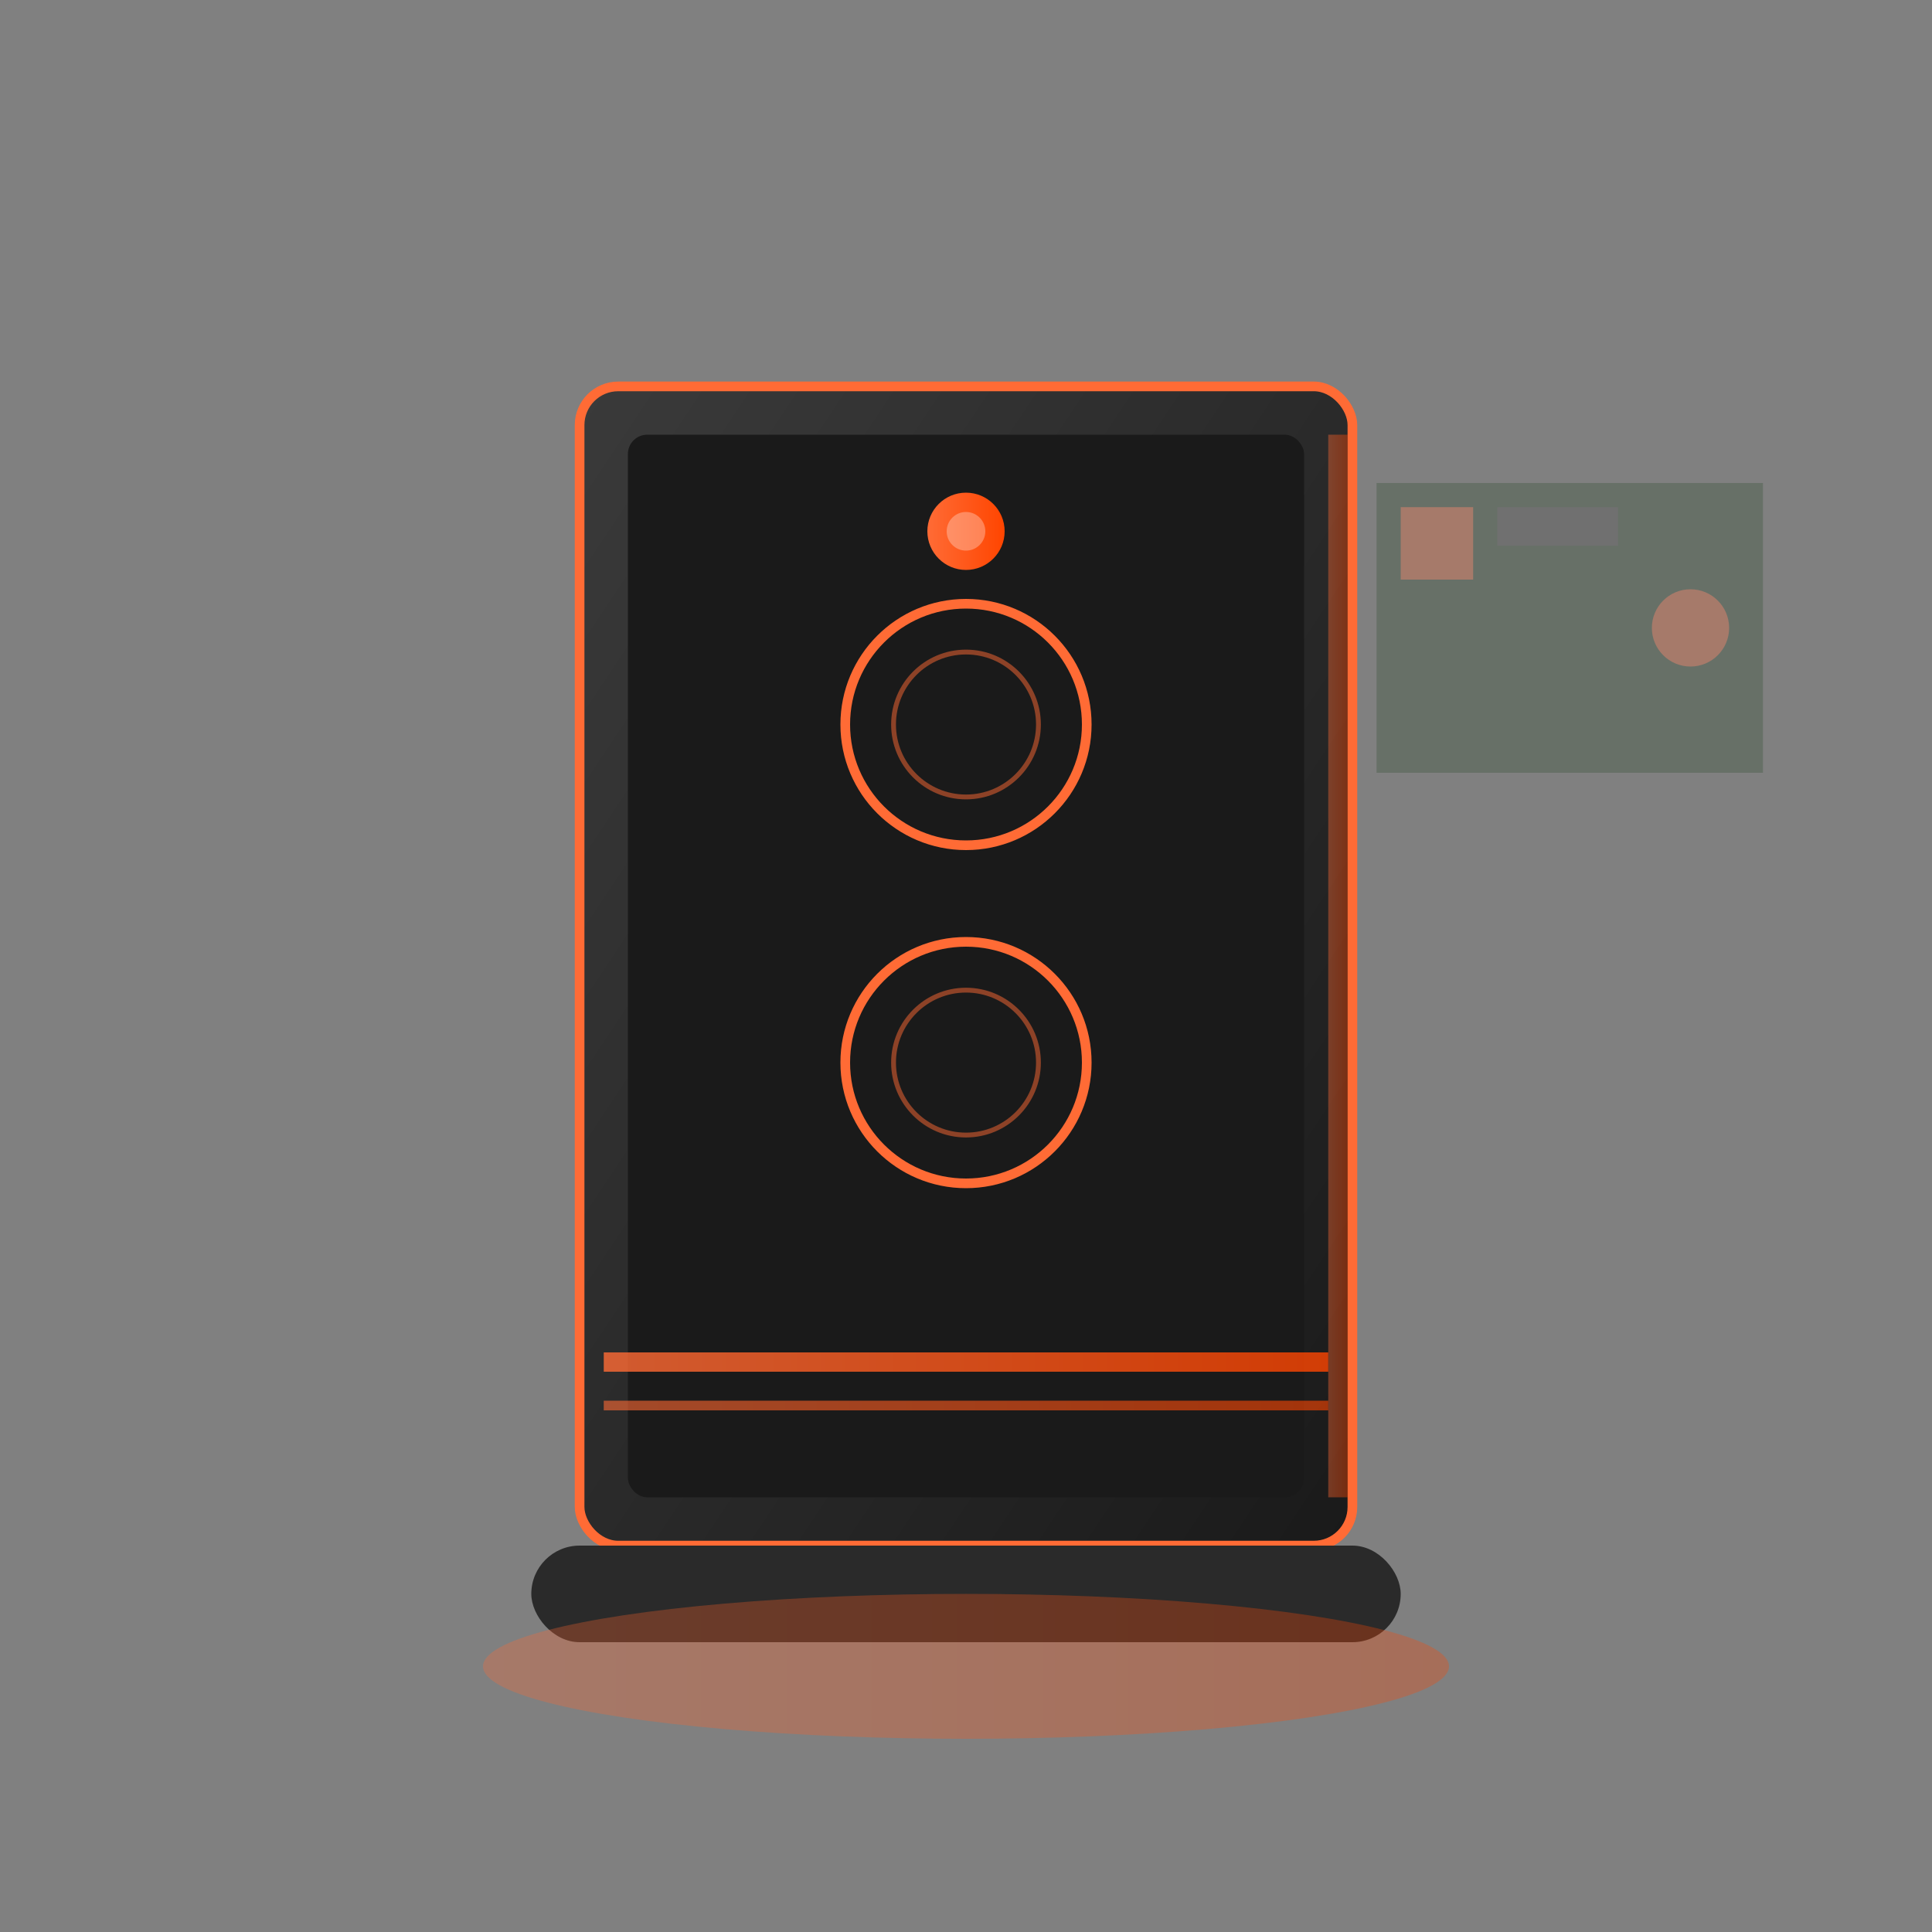 <svg width="400" height="400" viewBox="0 0 400 400" xmlns="http://www.w3.org/2000/svg">
  <rect x="0" y="0" width="400" height="400" fill="#808080" stroke="none"/>
  <defs>
    <linearGradient id="pcGradient" x1="0%" y1="0%" x2="100%" y2="100%">
      <stop offset="0%" style="stop-color:#3a3a3a;stop-opacity:1" />
      <stop offset="50%" style="stop-color:#2a2a2a;stop-opacity:1" />
      <stop offset="100%" style="stop-color:#1a1a1a;stop-opacity:1" />
    </linearGradient>
    <linearGradient id="orangeGlow" x1="0%" y1="0%" x2="100%" y2="0%">
      <stop offset="0%" style="stop-color:#ff6b35;stop-opacity:1" />
      <stop offset="100%" style="stop-color:#ff4500;stop-opacity:1" />
    </linearGradient>
  </defs>
  
  <!-- PC Case -->
  <rect x="120" y="80" width="160" height="240" rx="8" fill="url(#pcGradient)" stroke="#ff6b35" stroke-width="2" />
  
  <!-- Front Panel -->
  <rect x="130" y="90" width="140" height="220" rx="4" fill="#1a1a1a" />
  
  <!-- Power Button -->
  <circle cx="200" cy="110" r="8" fill="url(#orangeGlow)" />
  <circle cx="200" cy="110" r="4" fill="#ffffff" opacity="0.3" />
  
  <!-- Front Fans -->
  <circle cx="200" cy="150" r="25" fill="none" stroke="#ff6b35" stroke-width="2" />
  <circle cx="200" cy="150" r="15" fill="none" stroke="#ff6b35" stroke-width="1" opacity="0.5" />
  <circle cx="200" cy="220" r="25" fill="none" stroke="#ff6b35" stroke-width="2" />
  <circle cx="200" cy="220" r="15" fill="none" stroke="#ff6b35" stroke-width="1" opacity="0.5" />
  
  <!-- LED Strips -->
  <rect x="125" y="280" width="150" height="4" fill="url(#orangeGlow)" opacity="0.8" />
  <rect x="125" y="290" width="150" height="2" fill="url(#orangeGlow)" opacity="0.6" />
  
  <!-- Side Glow -->
  <rect x="275" y="90" width="4" height="220" fill="url(#orangeGlow)" opacity="0.4" />
  
  <!-- Motherboard visible through side panel -->
  <g opacity="0.3">
    <rect x="285" y="100" width="80" height="60" fill="#2a4a2a" />
    <rect x="290" y="105" width="15" height="15" fill="#ff6b35" />
    <rect x="310" y="105" width="25" height="8" fill="#4a4a4a" />
    <circle cx="350" cy="130" r="8" fill="#ff6b35" />
  </g>
  
  <!-- Base/Stand -->
  <rect x="110" y="320" width="180" height="20" rx="10" fill="#2a2a2a" />
  
  <!-- RGB Underglow -->
  <ellipse cx="200" cy="345" rx="100" ry="15" fill="url(#orangeGlow)" opacity="0.3" />
</svg>